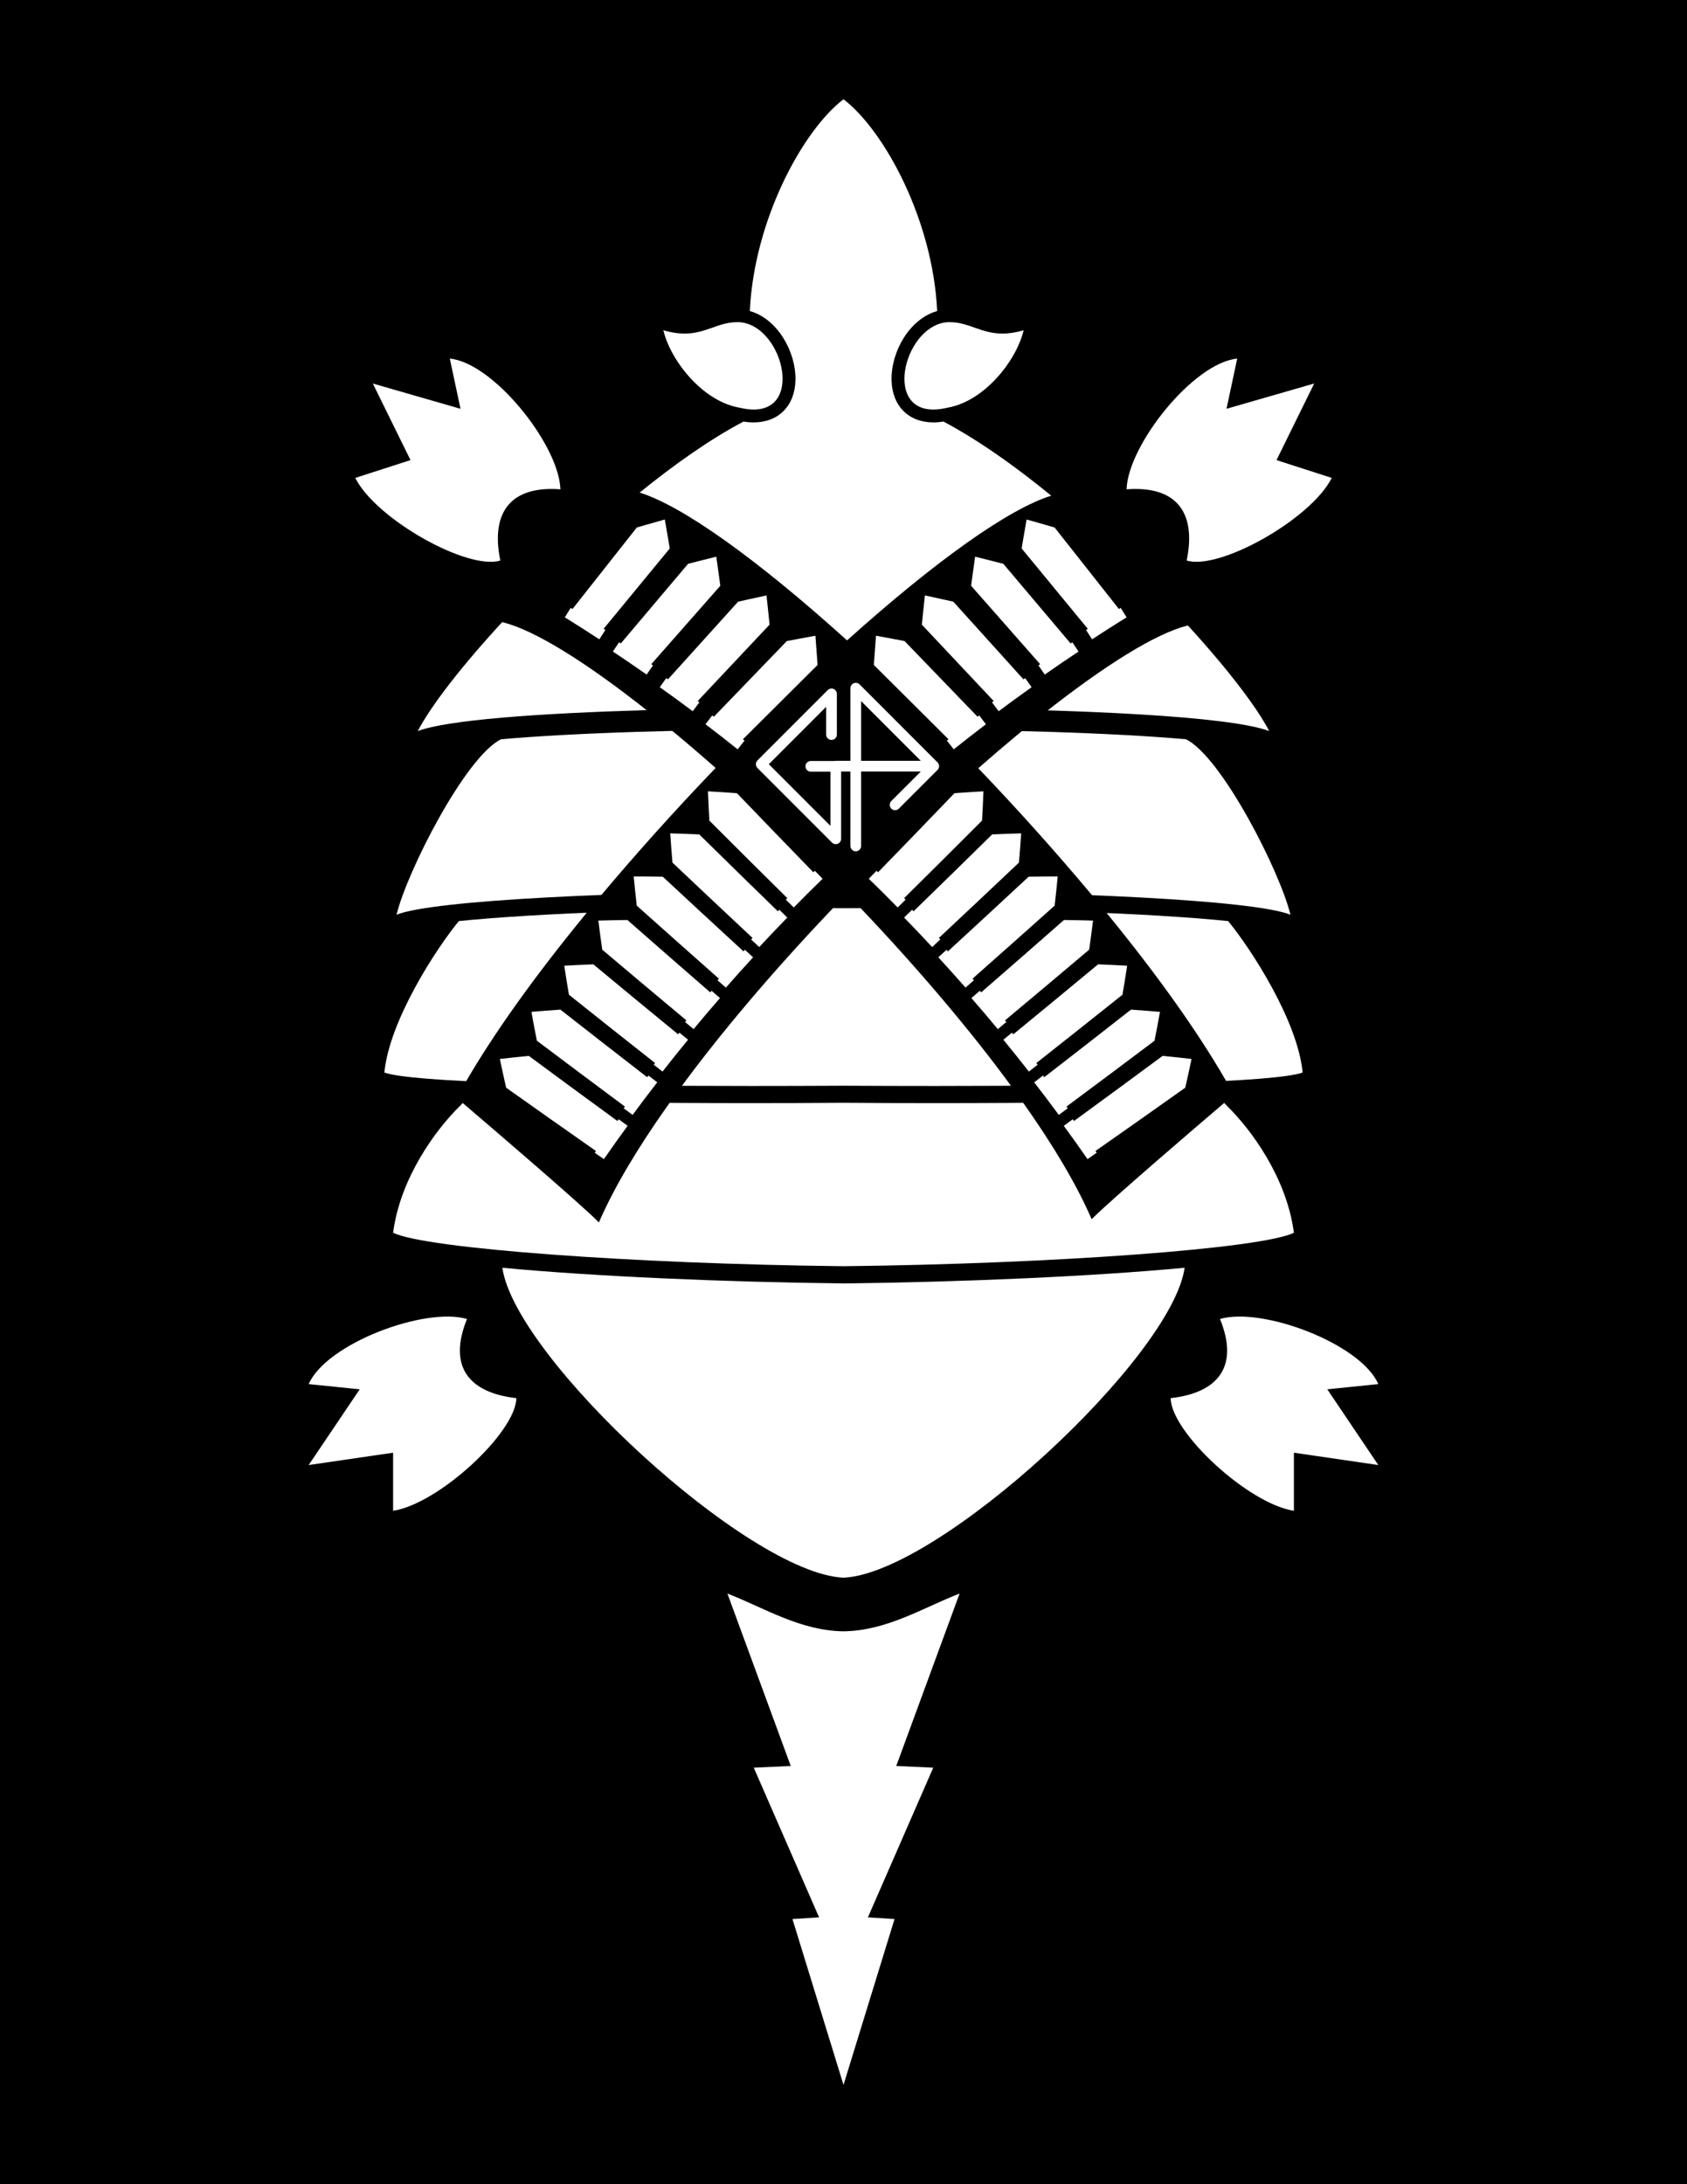 <?xml version="1.0" encoding="UTF-8"?>
<svg xmlns="http://www.w3.org/2000/svg" xmlns:xlink="http://www.w3.org/1999/xlink" width="612pt" height="792pt" viewBox="0 0 612 792" version="1.1">
<g id="surface1">
<rect x="0" y="0" width="612" height="792" style="fill:rgb(0%,0%,0%);fill-opacity:1;stroke:none;"/>
<path style=" stroke:none;fill-rule:nonzero;fill:rgb(100%,100%,100%);fill-opacity:1;" d="M 169.418 478.27 C 154.105 473.797 118.383 487.184 111.98 501.879 L 130.496 503.77 L 111.98 531.23 L 142.609 526.758 L 142.609 547.82 C 159.23 545.27 187.219 519.273 187.309 506.969 C 170.07 505.047 162.398 495.477 169.418 478.27 M 203.246 176.527 C 201.973 160.375 178.828 131.551 163.176 130.027 L 167.059 148.23 L 135.25 139.066 L 148.918 166.836 L 128.883 173.297 C 136.398 188.301 169.758 206.938 181.504 203.242 C 178.086 186.777 184.391 176.621 201.754 177.336 C 202.254 177.367 202.781 177.398 203.309 177.43 C 203.309 177.117 203.277 176.84 203.246 176.527 M 306 323.109 C 308.703 323.078 311.406 323.078 314.105 323.078 C 385.895 323.078 455.039 326.371 468.145 331.684 C 464.328 315.969 443.203 274.469 430.254 268.066 C 404.344 265.77 363.59 264.434 315.102 264.434 C 312.059 264.434 309.016 264.434 306 264.465 C 302.984 264.434 299.941 264.434 296.898 264.434 C 248.41 264.434 207.656 265.77 181.75 268.066 C 168.797 274.469 147.672 315.969 143.855 331.684 C 156.961 326.371 226.105 323.078 297.895 323.078 C 300.594 323.078 303.297 323.078 306 323.109 M 342.254 152.855 C 340.977 153.074 339.766 153.168 338.617 153.168 C 329.578 153.168 323.613 147.145 323.426 137.793 C 323.242 127.387 330.043 115.582 339.98 112.785 C 338.43 79.707 320.758 47.246 306 36 C 291.246 47.246 273.57 79.707 272.02 112.785 C 281.961 115.582 288.762 127.387 288.574 137.793 C 288.391 147.145 282.422 153.168 273.383 153.168 C 272.234 153.168 271.023 153.074 269.75 152.855 C 257.789 159.133 244.621 168.391 231.512 179.047 C 214.086 193.176 196.785 209.766 182.527 225.203 C 167.836 241.105 156.402 255.77 151.559 265.086 C 162.184 261.078 194.828 258.656 235.145 257.477 C 254.469 256.918 275.59 256.668 296.898 256.668 C 299.941 256.668 302.957 256.668 306 256.699 C 309.047 256.668 312.059 256.668 315.102 256.668 C 320.879 256.668 326.656 256.699 332.371 256.73 C 391.672 257.133 446.121 259.684 460.445 265.086 C 447.336 239.926 386.516 176.125 342.254 152.855 M 268.383 147.855 C 270.246 148.293 271.895 148.508 273.383 148.508 C 291.836 148.508 283.418 117.449 268.012 116.824 L 267.359 116.824 C 260.523 116.824 256.145 120.957 248.316 120.957 C 246.078 120.957 243.562 120.617 240.645 119.746 C 243.223 130.648 254.809 145.559 268.383 147.855 M 306 591.523 C 290.219 591.309 277.176 582.98 263.879 577.824 L 286.867 640.355 L 273.445 640.973 L 297.145 695.242 L 287.484 695.859 L 306 756 L 324.516 695.859 L 314.855 695.242 L 338.555 640.973 L 325.133 640.355 L 348.121 577.824 C 334.828 582.98 321.781 591.309 306 591.523 M 306 465.379 C 262.449 464.883 215.484 462.828 182.246 459.695 C 186.844 492.34 271.461 570.559 306 572.078 C 340.539 570.559 425.156 492.34 429.754 459.695 C 396.52 462.828 349.551 464.883 306 465.379 M 445.535 333.984 C 418.043 331.188 367.969 329.293 314.105 329.293 C 311.375 329.293 308.672 329.293 306 329.324 C 303.328 329.293 300.629 329.293 297.895 329.293 C 244.031 329.293 193.957 331.188 166.465 333.984 C 158.391 343.77 141.242 369.984 139.441 388.902 C 149.32 392.477 207.594 393.781 272.605 393.781 C 283.602 393.781 294.816 393.746 306 393.688 C 317.184 393.746 328.398 393.781 339.395 393.781 C 404.406 393.781 462.68 392.477 472.559 388.902 C 470.758 369.984 453.609 343.77 445.535 333.984 M 500.02 501.879 C 493.617 487.184 457.895 473.797 442.586 478.27 C 449.602 495.477 441.93 505.047 424.691 506.969 C 424.785 519.273 452.773 545.27 469.391 547.82 L 469.391 526.758 L 500.02 531.23 L 481.504 503.77 Z M 339.395 399.992 C 328.613 399.992 317.371 399.961 306 399.867 C 294.629 399.961 283.387 399.992 272.605 399.992 C 237.539 399.992 197.125 399.617 169.324 398.254 C 168.484 399.309 167.645 400.242 166.871 401.016 C 157.957 409.715 145.188 427.203 142.609 446.992 C 154.105 452.734 229.867 458.297 306 459.133 C 382.137 458.297 457.895 452.734 469.391 446.992 C 466.812 427.203 454.043 409.715 445.129 401.016 C 444.355 400.242 443.516 399.309 442.676 398.254 C 414.875 399.617 374.465 399.992 339.395 399.992 M 430.5 203.242 C 442.242 206.938 475.602 188.301 483.121 173.297 L 463.086 166.836 L 476.754 139.066 L 444.941 148.23 L 448.828 130.027 C 432.891 131.578 409.16 161.461 408.691 177.43 C 427.234 176.031 434.012 186.281 430.5 203.242 M 343.992 116.824 L 344.645 116.824 C 351.477 116.824 355.855 120.957 363.684 120.957 C 365.922 120.957 368.438 120.617 371.355 119.746 C 368.781 130.648 357.191 145.559 343.617 147.855 C 341.754 148.293 340.105 148.508 338.617 148.508 C 320.164 148.508 328.586 117.449 343.992 116.824 "/>
<path style=" stroke:none;fill-rule:nonzero;fill:rgb(0%,0%,0%);fill-opacity:1;" d="M 447.398 396.578 C 446.344 394.656 445.5 393.156 444.664 391.723 C 434.359 373.887 419.73 353.359 401.184 330.719 C 399.742 328.91 398.227 327.09 396.766 325.328 L 395.84 324.219 C 383.051 308.945 369.277 293.59 354.898 278.562 C 359.496 274.52 364.211 270.492 368.91 266.586 C 372.062 263.992 375.199 261.453 378.23 259.047 C 401.168 240.898 419.297 229.77 430.656 226.863 L 431.484 226.648 L 430.906 226.02 C 415.621 209.477 398.207 193.066 381.863 179.812 L 381.652 179.641 L 381.391 179.723 C 365.98 184.512 339.672 203.148 307.289 232.211 C 274.309 202.469 247.547 183.422 231.898 178.559 L 231.641 178.477 L 231.426 178.648 C 215.066 191.91 197.648 208.32 182.387 224.852 L 181.805 225.48 L 182.633 225.695 C 193.98 228.602 212.109 239.73 235.059 257.879 C 238.098 260.297 241.23 262.832 244.379 265.422 C 249.453 269.633 254.578 274.02 259.609 278.461 C 244.742 293.945 230.559 309.73 217.449 325.383 L 216.289 326.777 C 214.898 328.445 213.465 330.172 212.102 331.879 C 193.531 354.559 178.906 375.082 168.629 392.887 C 167.574 394.691 166.613 396.43 165.891 397.742 L 165.691 398.105 L 166.008 398.379 C 166.008 398.379 167.121 399.336 169.055 400.984 C 180.109 410.395 210.227 436.23 216.734 442.738 L 217.266 443.266 L 217.562 442.578 C 222.812 430.637 230.996 416.758 241.902 401.328 C 243.367 399.227 244.895 397.117 246.336 395.152 C 260.891 375.23 279.703 352.98 300.75 330.805 C 302.273 329.188 303.82 327.586 305.371 325.984 L 307.207 324.082 C 308.996 325.93 310.781 327.773 312.543 329.641 C 333.59 351.82 352.406 374.07 366.957 393.984 C 368.398 395.957 369.93 398.07 371.391 400.164 C 382.289 415.59 390.477 429.465 395.727 441.414 L 396.027 442.102 L 396.555 441.57 C 403.051 435.074 433.176 409.23 444.234 399.82 L 447.598 396.941 "/>
<path style=" stroke:none;fill-rule:nonzero;fill:rgb(100%,100%,100%);fill-opacity:1;" d="M 312.395 275.875 L 334.047 275.875 L 312.395 254.223 Z M 310.453 308.684 C 309.379 308.684 308.512 307.812 308.512 306.742 L 308.512 279.758 L 305.145 279.758 L 305.145 304.152 C 305.145 304.938 304.672 305.645 303.949 305.945 C 303.219 306.242 302.387 306.082 301.832 305.523 L 274.785 278.477 C 274.023 277.715 274.023 276.488 274.785 275.73 L 300.281 250.234 C 300.836 249.68 301.668 249.516 302.395 249.812 C 303.121 250.113 303.594 250.82 303.594 251.605 L 303.594 266.359 C 303.594 267.434 302.723 268.301 301.652 268.301 C 300.578 268.301 299.711 267.434 299.711 266.359 L 299.711 256.293 L 278.902 277.102 L 301.266 299.465 L 301.266 279.82 L 294.145 279.82 C 293.074 279.82 292.203 278.949 292.203 277.879 C 292.203 276.805 293.074 275.938 294.145 275.938 L 302.711 275.938 C 302.867 275.895 303.035 275.875 303.203 275.875 L 308.512 275.875 L 308.512 249.535 C 308.512 248.75 308.984 248.043 309.711 247.742 C 310.438 247.445 311.27 247.605 311.828 248.164 L 340.105 276.441 C 340.297 276.633 340.438 276.852 340.531 277.086 C 340.617 277.293 340.668 277.523 340.676 277.762 L 340.676 277.867 C 340.668 278.109 340.617 278.34 340.527 278.551 C 340.434 278.781 340.297 279 340.105 279.188 L 326.078 293.215 C 325.324 293.973 324.09 293.973 323.332 293.215 C 322.578 292.457 322.578 291.227 323.332 290.469 L 334.047 279.758 L 312.395 279.758 L 312.395 306.742 C 312.395 307.812 311.523 308.684 310.453 308.684 "/>
<path style=" stroke:none;fill-rule:nonzero;fill:rgb(100%,100%,100%);fill-opacity:1;" d="M 215.758 418 C 217.082 418.926 217.75 419.383 219.07 420.309 C 222.465 415.434 224.188 413.016 227.684 408.23 C 226.379 407.277 225.73 406.805 224.426 405.852 C 224.246 406.102 224.156 406.227 223.977 406.473 C 211.098 397.066 204.664 392.348 191.836 382.871 C 187.641 383.285 185.543 383.504 181.336 383.984 C 182.215 388.164 182.672 390.246 183.609 394.395 C 196.629 403.621 203.141 408.211 216.199 417.363 C 216.023 417.613 215.934 417.746 215.758 418 M 226.25 401.871 C 227.547 402.836 228.195 403.312 229.492 404.273 C 233.02 399.504 234.801 397.141 238.43 392.457 C 237.152 391.473 236.516 390.977 235.238 389.988 C 235.051 390.23 234.957 390.352 234.77 390.594 C 222.16 380.828 215.863 375.934 203.305 366.098 C 199.105 366.391 197.004 366.551 192.785 366.91 C 193.551 371.113 193.941 373.203 194.766 377.375 C 207.52 386.961 213.91 391.734 226.707 401.254 C 226.523 401.504 226.434 401.625 226.25 401.871 M 237.164 386.062 C 238.438 387.062 239.078 387.559 240.348 388.559 C 244.004 383.895 245.855 381.586 249.605 377.012 C 248.355 375.988 247.73 375.477 246.48 374.453 C 246.289 374.688 246.191 374.805 245.996 375.039 C 233.664 364.926 227.516 359.852 215.238 349.668 C 211.031 349.844 208.922 349.945 204.699 350.18 C 205.344 354.398 205.684 356.504 206.391 360.691 C 218.863 370.633 225.117 375.586 237.641 385.461 C 237.449 385.699 237.355 385.824 237.164 386.062 M 248.52 370.586 C 249.762 371.617 250.379 372.137 251.617 373.168 C 255.398 368.613 257.324 366.363 261.199 361.898 C 259.98 360.84 259.363 360.312 258.145 359.258 C 257.945 359.484 257.844 359.594 257.645 359.824 C 245.605 349.367 239.605 344.121 227.617 333.598 C 223.414 333.648 221.297 333.695 217.07 333.812 C 217.598 338.047 217.887 340.156 218.477 344.359 C 230.664 354.648 236.77 359.777 249.008 369.996 C 248.812 370.23 248.719 370.348 248.52 370.586 M 260.285 355.445 C 261.496 356.516 262.117 357.047 263.328 358.113 C 267.238 353.676 269.203 351.477 273.203 347.125 C 272.016 346.035 271.41 345.492 270.223 344.398 C 270.016 344.625 269.922 344.734 269.715 344.961 C 257.973 334.164 252.113 328.754 240.43 317.895 C 236.223 317.828 234.113 317.812 229.891 317.809 C 230.301 322.055 230.527 324.168 231 328.387 C 242.895 339.016 248.848 344.309 260.797 354.871 C 260.594 355.102 260.488 355.219 260.285 355.445 M 272.48 340.656 C 273.664 341.762 274.254 342.309 275.434 343.41 C 279.461 339.082 281.492 336.945 285.609 332.711 C 284.453 331.586 283.879 331.02 282.719 329.895 C 282.508 330.113 282.398 330.227 282.184 330.441 C 270.754 319.324 265.051 313.75 253.676 302.562 C 249.477 302.379 247.363 302.305 243.141 302.18 C 243.434 306.434 243.598 308.555 243.953 312.785 C 255.543 323.746 261.344 329.207 272.992 340.098 C 272.781 340.32 272.691 340.434 272.48 340.656 M 285.07 326.223 C 286.219 327.355 286.801 327.926 287.953 329.059 C 292.098 324.848 294.188 322.766 298.422 318.648 C 297.297 317.492 296.738 316.914 295.609 315.754 C 295.395 315.969 295.277 316.074 295.059 316.285 C 283.941 304.852 278.402 299.117 267.348 287.621 C 263.152 287.316 261.047 287.176 256.828 286.934 C 257.004 291.195 257.102 293.32 257.34 297.559 C 268.617 308.84 274.273 314.457 285.613 325.676 C 285.398 325.891 285.285 326.004 285.07 326.223 M 343.488 268.547 C 344.492 269.809 344.996 270.441 346 271.707 C 350.629 268.02 352.965 266.207 357.664 262.625 C 356.688 261.344 356.199 260.695 355.223 259.41 C 354.98 259.598 354.613 259.875 354.613 259.875 L 328.156 232.457 C 328.156 232.457 321.949 231.266 317.785 230.516 C 317.445 234.77 317.016 241.125 317.016 241.125 L 344.09 268.066 C 344.09 268.066 343.727 268.352 343.488 268.547 M 359.875 254.66 C 360.84 255.957 361.324 256.602 362.289 257.898 C 367.035 254.355 369.426 252.617 374.242 249.184 C 373.305 247.867 372.84 247.211 371.902 245.895 C 371.652 246.07 371.281 246.332 371.281 246.332 L 345.84 218.172 C 345.84 218.172 339.672 216.789 335.531 215.91 C 335.051 220.152 334.422 226.496 334.422 226.496 L 360.492 254.199 C 360.492 254.199 360.121 254.477 359.875 254.66 M 376.715 241.285 C 377.633 242.613 378.094 243.273 379.02 244.602 C 383.875 241.207 386.324 239.539 391.258 236.254 C 390.363 234.91 389.914 234.238 389.023 232.895 C 388.77 233.062 388.387 233.316 388.387 233.316 L 363.98 204.441 C 363.98 204.441 357.855 202.863 353.746 201.859 C 353.129 206.086 352.297 212.406 352.297 212.406 L 377.344 240.848 C 377.344 240.848 376.965 241.109 376.715 241.285 M 394.625 228.016 L 370.629 198.875 C 370.629 198.875 371.668 192.578 372.422 188.371 C 376.504 189.504 382.582 191.27 382.582 191.27 L 405.91 220.828 C 405.91 220.828 406.305 220.586 406.566 220.426 C 407.414 221.797 407.84 222.48 408.691 223.855 C 403.652 226.984 401.152 228.578 396.184 231.82 C 395.301 230.469 394.859 229.789 393.98 228.434 C 394.234 228.27 394.625 228.016 394.625 228.016 M 397.398 417.363 C 410.461 408.211 416.973 403.621 429.988 394.395 C 430.93 390.246 431.383 388.164 432.262 383.984 C 428.055 383.504 425.957 383.285 421.766 382.871 C 408.934 392.348 402.504 397.07 389.621 406.473 C 389.441 406.227 389.352 406.102 389.172 405.852 C 387.867 406.805 387.219 407.277 385.914 408.23 C 389.41 413.016 391.133 415.434 394.527 420.309 C 395.852 419.383 396.516 418.926 397.84 418 C 397.664 417.746 397.574 417.617 397.398 417.363 M 386.891 401.254 C 399.691 391.734 406.078 386.961 418.832 377.375 C 419.656 373.203 420.047 371.113 420.812 366.91 C 416.594 366.555 414.492 366.391 410.293 366.098 C 397.734 375.934 391.438 380.828 378.828 390.594 C 378.641 390.352 378.547 390.23 378.359 389.988 C 377.082 390.977 376.449 391.473 375.172 392.457 C 378.797 397.141 380.578 399.504 384.105 404.273 C 385.402 403.312 386.051 402.836 387.348 401.871 C 387.164 401.625 387.074 401.504 386.891 401.254 M 375.961 385.461 C 388.48 375.586 394.734 370.633 407.207 360.691 C 407.914 356.504 408.254 354.398 408.898 350.18 C 404.676 349.945 402.566 349.844 398.359 349.668 C 386.082 359.852 379.934 364.926 367.602 375.039 C 367.406 374.805 367.309 374.688 367.117 374.453 C 365.867 375.477 365.242 375.988 363.992 377.012 C 367.746 381.586 369.594 383.895 373.25 388.559 C 374.523 387.559 375.164 387.062 376.434 386.062 C 376.242 385.824 376.148 385.699 375.961 385.461 M 364.59 369.996 C 376.828 359.777 382.934 354.648 395.121 344.359 C 395.715 340.156 396.004 338.047 396.527 333.812 C 392.305 333.695 390.188 333.648 385.977 333.598 C 373.992 344.121 367.992 349.367 355.953 359.824 C 355.754 359.598 355.652 359.484 355.453 359.258 C 354.234 360.312 353.617 360.84 352.398 361.898 C 356.273 366.363 358.199 368.613 361.98 373.168 C 363.223 372.137 363.84 371.617 365.078 370.586 C 364.883 370.348 364.789 370.23 364.59 369.996 M 352.801 354.871 C 364.75 344.309 370.707 339.016 382.598 328.387 C 383.074 324.168 383.301 322.055 383.711 317.809 C 379.484 317.812 377.375 317.828 373.168 317.895 C 361.484 328.754 355.625 334.164 343.883 344.961 C 343.676 344.734 343.582 344.625 343.379 344.398 C 342.188 345.492 341.586 346.035 340.395 347.125 C 344.395 351.477 346.363 353.676 350.27 358.113 C 351.48 357.051 352.102 356.516 353.312 355.445 C 353.109 355.219 353.004 355.102 352.801 354.871 M 340.605 340.102 C 352.254 329.207 358.055 323.746 369.645 312.785 C 370 308.555 370.164 306.434 370.461 302.18 C 366.234 302.305 364.121 302.379 359.922 302.566 C 348.547 313.75 342.844 319.324 331.414 330.445 C 331.199 330.227 331.094 330.113 330.879 329.895 C 329.719 331.02 329.148 331.586 327.988 332.711 C 332.105 336.945 334.137 339.082 338.164 343.41 C 339.344 342.309 339.938 341.762 341.117 340.656 C 340.906 340.434 340.816 340.32 340.605 340.102 M 327.984 325.676 C 339.324 314.457 344.98 308.84 356.258 297.559 C 356.496 293.32 356.598 291.195 356.77 286.938 C 352.555 287.18 350.445 287.316 346.25 287.621 C 335.195 299.117 329.656 304.852 318.539 316.285 C 318.32 316.074 318.207 315.969 317.988 315.754 C 316.859 316.914 316.305 317.492 315.18 318.648 C 319.414 322.766 321.5 324.848 325.645 329.059 C 326.797 327.926 327.379 327.355 328.527 326.223 C 328.312 326.004 328.199 325.895 327.984 325.676 M 269.508 268.066 L 296.582 241.125 C 296.582 241.125 296.156 234.77 295.812 230.516 C 291.648 231.266 285.441 232.457 285.441 232.457 L 258.984 259.875 C 258.984 259.875 258.617 259.598 258.379 259.41 C 257.398 260.695 256.91 261.344 255.934 262.625 C 260.637 266.207 262.973 268.02 267.598 271.707 C 268.602 270.441 269.105 269.809 270.109 268.547 C 269.871 268.352 269.508 268.066 269.508 268.066 M 253.109 254.199 L 279.176 226.496 C 279.176 226.496 278.547 220.152 278.066 215.91 C 273.93 216.789 267.762 218.172 267.762 218.172 L 242.316 246.332 C 242.316 246.332 241.945 246.07 241.695 245.895 C 240.762 247.211 240.293 247.867 239.355 249.184 C 244.176 252.617 246.562 254.355 251.309 257.898 C 252.273 256.602 252.758 255.957 253.723 254.66 C 253.477 254.477 253.109 254.199 253.109 254.199 M 236.254 240.848 L 261.305 212.406 C 261.305 212.406 260.469 206.086 259.852 201.859 C 255.742 202.863 249.617 204.441 249.617 204.441 L 225.211 233.316 C 225.211 233.316 224.828 233.062 224.574 232.895 C 223.68 234.238 223.238 234.91 222.344 236.254 C 227.273 239.539 229.719 241.207 234.578 244.602 C 235.504 243.273 235.965 242.613 236.887 241.285 C 236.637 241.113 236.254 240.848 236.254 240.848 M 219.617 228.434 C 218.738 229.789 218.297 230.469 217.414 231.82 C 212.445 228.582 209.945 226.984 204.906 223.855 C 205.758 222.48 206.18 221.797 207.031 220.426 C 207.293 220.586 207.688 220.828 207.688 220.828 L 231.016 191.27 C 231.016 191.27 237.098 189.504 241.176 188.371 C 241.93 192.578 242.969 198.875 242.969 198.875 L 218.973 228.016 C 218.973 228.016 219.363 228.27 219.617 228.434 "/>
</g>
</svg>
